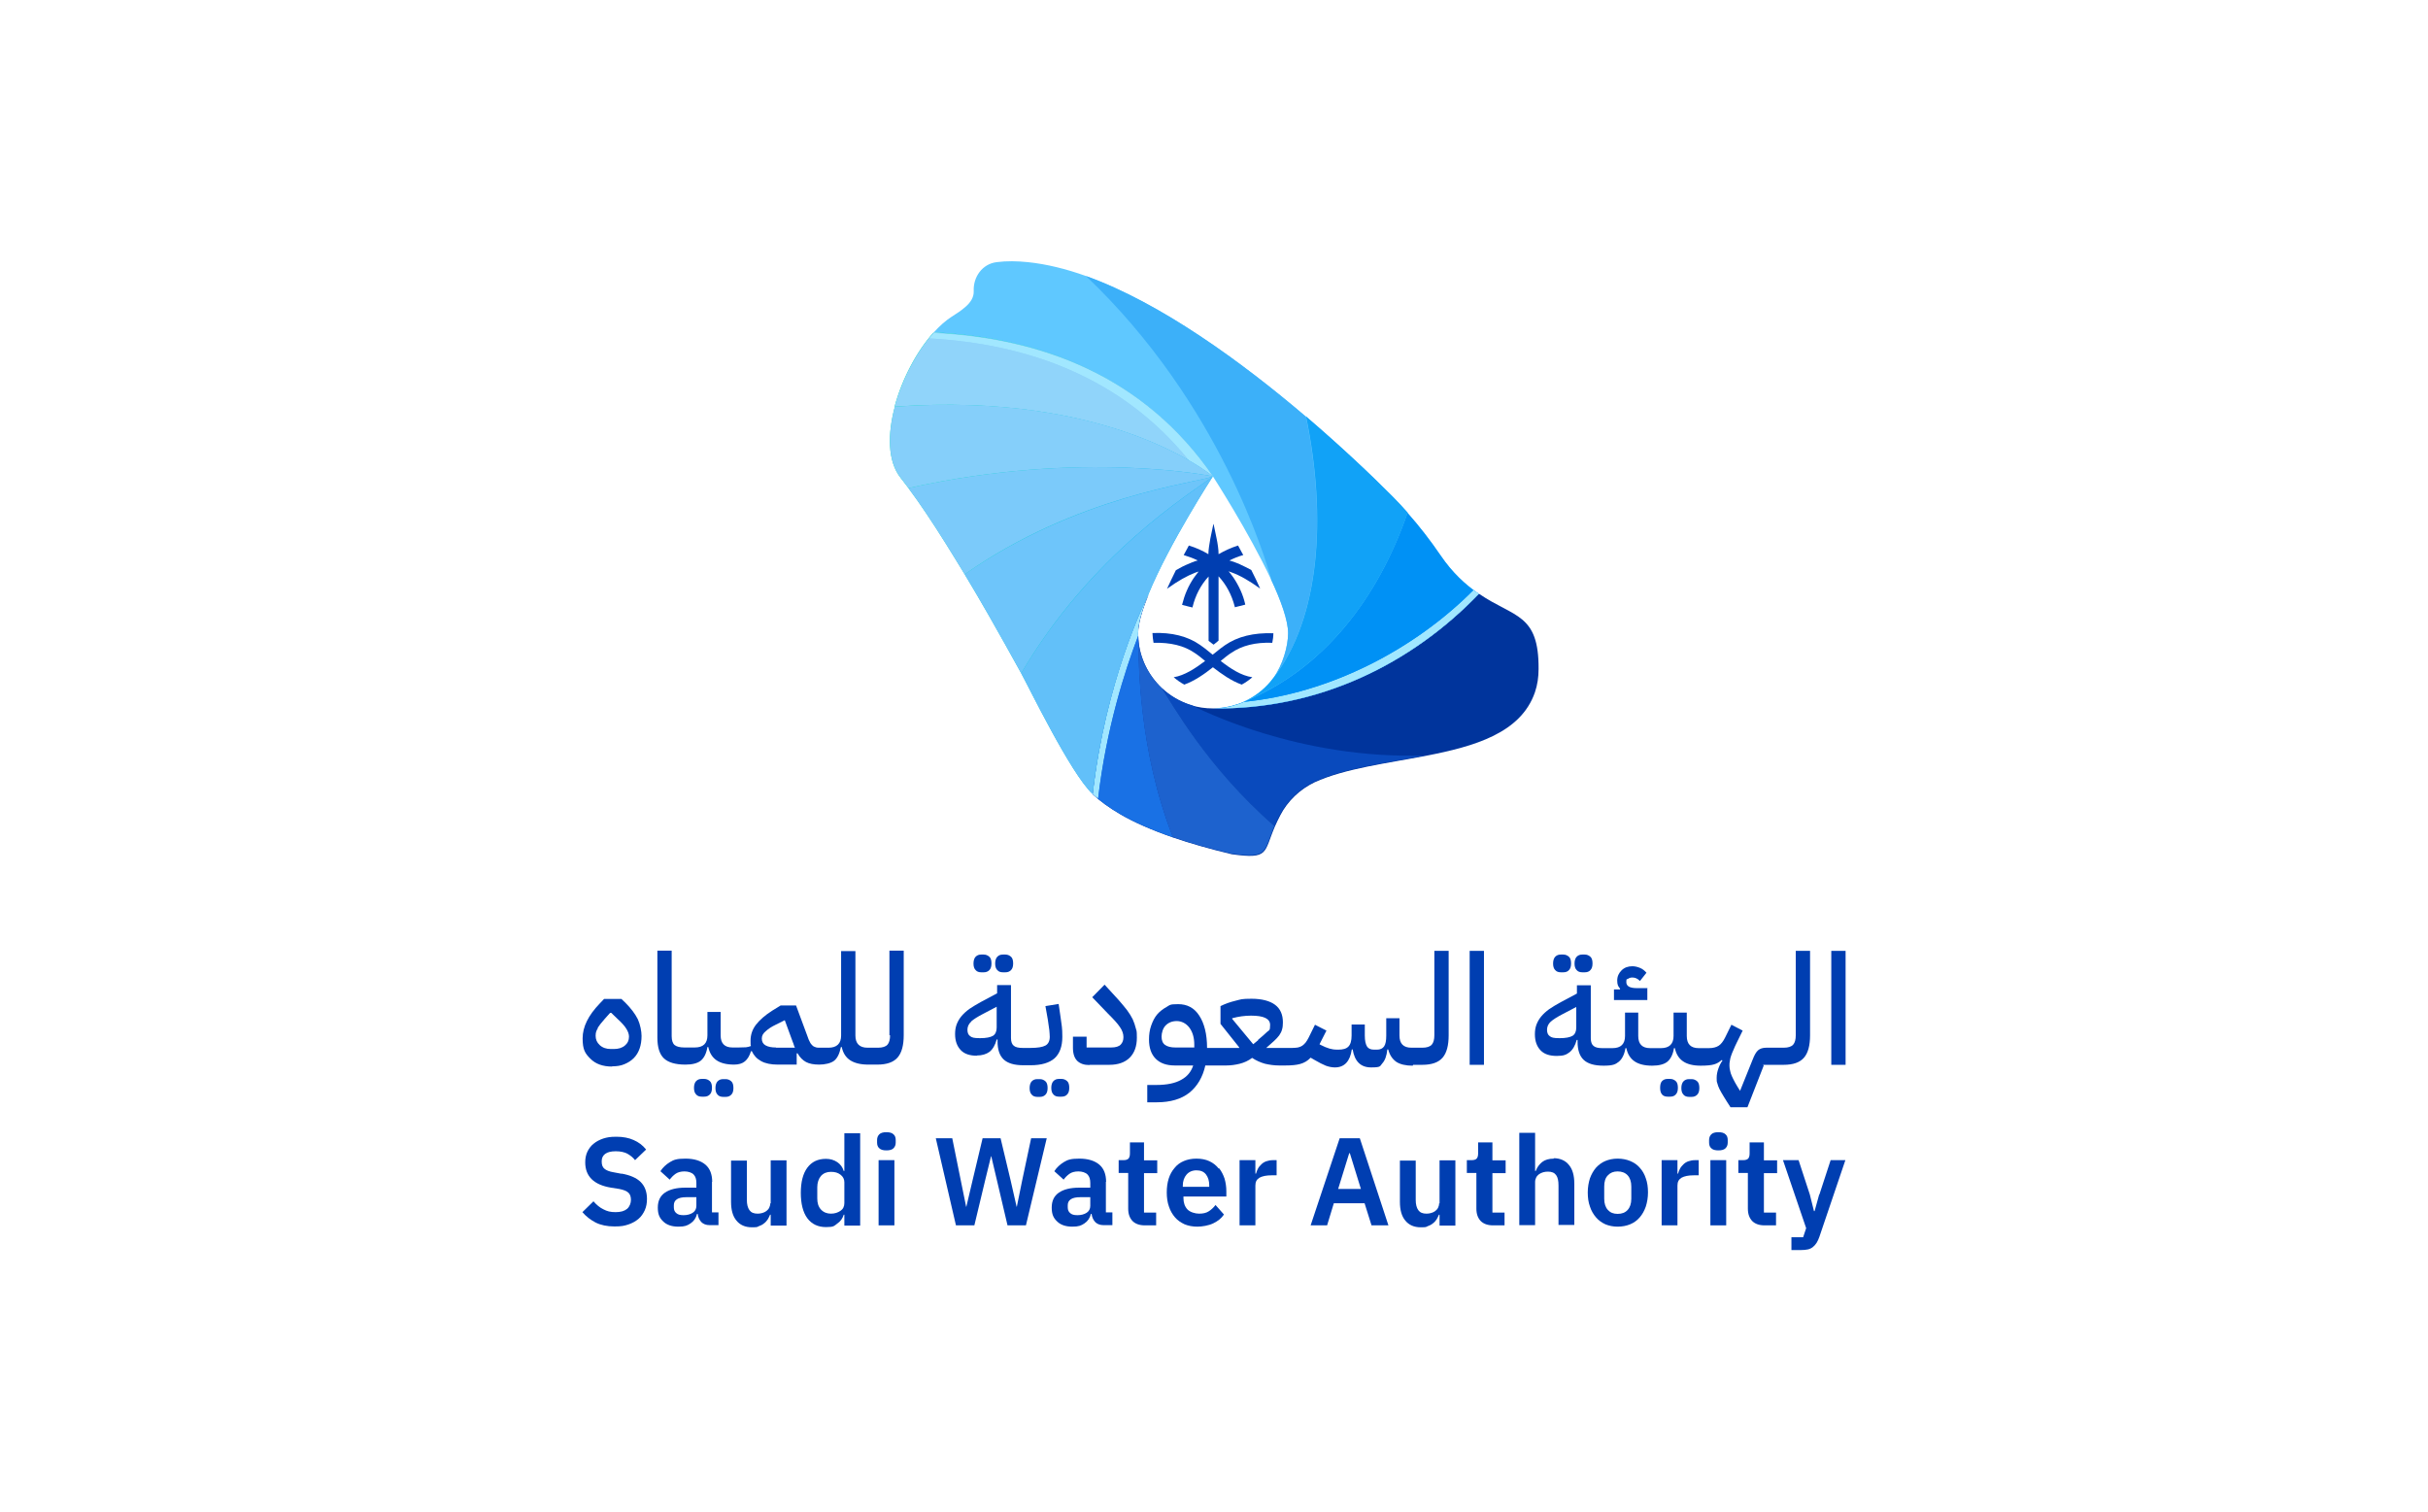 <?xml version="1.0" encoding="UTF-8"?>
<svg xmlns="http://www.w3.org/2000/svg" xmlns:xlink="http://www.w3.org/1999/xlink" id="Layer_1" data-name="Layer 1" version="1.1" viewBox="0 0 1120.6 697.8">
  <defs>
    <style>
      .cls-1 {
        fill: #5fc8ff;
      }

      .cls-1, .cls-2, .cls-3, .cls-4, .cls-5, .cls-6, .cls-7, .cls-8, .cls-9, .cls-10, .cls-11, .cls-12, .cls-13, .cls-14, .cls-15, .cls-16, .cls-17, .cls-18, .cls-19, .cls-20, .cls-21, .cls-22 {
        stroke-width: 0px;
      }

      .cls-2 {
        fill: #0091f5;
      }

      .cls-23 {
        clip-path: url(#clippath);
      }

      .cls-3 {
        fill: none;
      }

      .cls-24 {
        mask: url(#mask);
      }

      .cls-4 {
        fill: url(#linear-gradient);
      }

      .cls-5 {
        fill: #6ec5fa;
      }

      .cls-6 {
        fill: #1d62ce;
      }

      .cls-7 {
        fill: #3cb0f9;
      }

      .cls-8 {
        fill: #62c0f9;
      }

      .cls-9 {
        fill: #094abd;
      }

      .cls-10 {
        fill: #85cffa;
      }

      .cls-25 {
        clip-path: url(#clippath-1);
      }

      .cls-26 {
        clip-path: url(#clippath-3);
      }

      .cls-27 {
        clip-path: url(#clippath-2);
      }

      .cls-11 {
        fill: #7bcafa;
      }

      .cls-12 {
        fill: url(#linear-gradient-4);
      }

      .cls-13 {
        fill: url(#linear-gradient-2);
      }

      .cls-14 {
        fill: url(#linear-gradient-3);
      }

      .cls-15 {
        fill: url(#linear-gradient-7);
      }

      .cls-16 {
        fill: url(#linear-gradient-5);
      }

      .cls-17 {
        fill: url(#linear-gradient-6);
      }

      .cls-18 {
        fill: #1971e5;
      }

      .cls-19 {
        fill: #003eb1;
      }

      .cls-20 {
        fill: #11a2f7;
      }

      .cls-21 {
        fill: #00349c;
      }

      .cls-28 {
        mask: url(#mask-2);
      }

      .cls-29 {
        mask: url(#mask-1);
      }

      .cls-22 {
        fill: #90d4fa;
      }
    </style>
    <clipPath id="clippath">
      <path class="cls-3" d="M413,187.7c-3.4,12.7-3.4,25.2,2.7,32.9,1.2,1.5,2.4,3.1,3.6,4.7,2.7,3.6,5.5,7.6,8.3,11.8h0c5.8,8.6,11.7,18.2,17.6,27.9,3.8,6.3,7.6,12.8,11.2,19.1,5.3,9.3,10.4,18.4,14.9,26.6,3.5,6.3,22.8,46.2,32.9,55.7,6-51.8,24.1-88.9,25.9-92.3,9.5-23.2,29.7-54.3,29.7-54.3-31.6-46-78.9-64-128.9-66.4-7.8,8.7-14.6,21.5-18,34.2"></path>
    </clipPath>
    <linearGradient id="linear-gradient" x1="0" y1="697.8" x2="1" y2="697.8" gradientTransform="translate(410.7 104353.9) scale(149.2 -149.2)" gradientUnits="userSpaceOnUse">
      <stop offset="0" stop-color="#07ddb9"></stop>
      <stop offset="0" stop-color="#07ddb9"></stop>
      <stop offset=".8" stop-color="#04b7ef"></stop>
      <stop offset="1" stop-color="#04b7ef"></stop>
    </linearGradient>
    <clipPath id="clippath-1">
      <path class="cls-3" d="M428.8,156.2c45.6,2.5,88.9,18,119.9,56.3,7.2,4.1,10.9,7.2,11.2,7.5-31.6-46-78.9-64-128.9-66.3-.7.8-1.5,1.7-2.2,2.6"></path>
    </clipPath>
    <linearGradient id="linear-gradient-2" x1="0" y1="697.8" x2="1" y2="697.8" gradientTransform="translate(-60521.1 139.8) rotate(90) scale(87.4 -87.4)" gradientUnits="userSpaceOnUse">
      <stop offset="0" stop-color="#fff"></stop>
      <stop offset=".2" stop-color="#fff"></stop>
      <stop offset=".3" stop-color="#eee"></stop>
      <stop offset=".4" stop-color="#c3c3c3"></stop>
      <stop offset=".7" stop-color="#7e7e7e"></stop>
      <stop offset=".9" stop-color="#212121"></stop>
      <stop offset="1" stop-color="#000"></stop>
    </linearGradient>
    <mask id="mask" x="407.1" y="110.7" width="174.5" height="152.1" maskUnits="userSpaceOnUse">
      <rect class="cls-13" x="421.3" y="132.8" width="146" height="107.9" transform="translate(-34.1 184.3) rotate(-20.4)"></rect>
    </mask>
    <linearGradient id="linear-gradient-3" x1="0" y1="697.8" x2="1" y2="697.8" gradientTransform="translate(-60521.1 139.8) rotate(90) scale(87.4 -87.4)" gradientUnits="userSpaceOnUse">
      <stop offset="0" stop-color="#a1e7ff"></stop>
      <stop offset=".2" stop-color="#a1e7ff"></stop>
      <stop offset="1" stop-color="#a1e7ff"></stop>
    </linearGradient>
    <clipPath id="clippath-2">
      <path class="cls-3" d="M504.2,366.5c.8.7,1.6,1.5,2.6,2.2,3.8-32.4,12.3-59,18.5-75.2,0-.4,0-.8,0-1.2,0-4.5,1.9-10.9,4.9-18.1-1.9,3.4-20,40.5-25.9,92.3"></path>
    </clipPath>
    <linearGradient id="linear-gradient-4" x1="0" y1="697.8" x2="1" y2="697.8" gradientTransform="translate(478.3 66672.6) scale(95.1 -95.1)" gradientUnits="userSpaceOnUse">
      <stop offset="0" stop-color="#fff"></stop>
      <stop offset=".3" stop-color="#fff"></stop>
      <stop offset=".6" stop-color="#8a8a8a"></stop>
      <stop offset=".9" stop-color="#272727"></stop>
      <stop offset="1" stop-color="#000"></stop>
    </linearGradient>
    <mask id="mask-1" x="459.6" y="262" width="115.1" height="119" maskUnits="userSpaceOnUse">
      <rect class="cls-12" x="471" y="283.6" width="92.2" height="75.8" transform="translate(-43.8 558.3) rotate(-54.8)"></rect>
    </mask>
    <linearGradient id="linear-gradient-5" x1="0" y1="697.8" x2="1" y2="697.8" gradientTransform="translate(478.3 66672.6) scale(95.1 -95.1)" gradientUnits="userSpaceOnUse">
      <stop offset="0" stop-color="#a1e7ff"></stop>
      <stop offset=".3" stop-color="#a1e7ff"></stop>
      <stop offset="1" stop-color="#a1e7ff"></stop>
    </linearGradient>
    <clipPath id="clippath-3">
      <path class="cls-3" d="M573.8,324.1s0,0,0,0c0,0,0,0,0,0M573.8,324.1s0,0,0,0c0,0,0,0,0,0M573.9,324s0,0,0,0c0,0,0,0,0,0M573.9,324s0,0,0,0c0,0,0,0,0,0M573.9,324s0,0,0,0c0,0,0,0,0,0M573.9,324s0,0,0,0c0,0,0,0,0,0M573.9,324s0,0,0,0c0,0,0,0,0,0M574,324s0,0,0,0c0,0,0,0,0,0M574,324s0,0,0,0c0,0,0,0,0,0M574.1,323.9c.1,0,.3-.1.3-.1,0,0,0,0-.3.1M573.8,324.1s0,0,0,0c0,0,0,0,0,0-.9.4-1.8.7-2.7,1-3.5,1.2-7.3,1.9-11.2,1.9,48.8.7,91.7-20.6,122.7-52.9-.2-.1-.4-.3-.6-.4-.5-.4-1.3-1-1.9-1.4-27,27.2-66,47.8-106.4,51.7"></path>
    </clipPath>
    <linearGradient id="linear-gradient-6" x1="0" y1="697.7" x2="1" y2="697.7" gradientTransform="translate(681.1 -86187.7) rotate(180) scale(124 -124)" gradientUnits="userSpaceOnUse">
      <stop offset="0" stop-color="#fff"></stop>
      <stop offset=".3" stop-color="#fff"></stop>
      <stop offset=".4" stop-color="#eee"></stop>
      <stop offset=".5" stop-color="#c3c3c3"></stop>
      <stop offset=".7" stop-color="#7e7e7e"></stop>
      <stop offset=".9" stop-color="#212121"></stop>
      <stop offset="1" stop-color="#000"></stop>
    </linearGradient>
    <mask id="mask-2" x="539.7" y="227.5" width="163.1" height="144.9" maskUnits="userSpaceOnUse">
      <rect class="cls-17" x="553.9" y="250.2" width="134.6" height="99.6" transform="translate(-68.1 272) rotate(-23.5)"></rect>
    </mask>
    <linearGradient id="linear-gradient-7" x1="0" y1="697.7" x2="1" y2="697.7" gradientTransform="translate(681.1 -86187.7) rotate(180) scale(124 -124)" gradientUnits="userSpaceOnUse">
      <stop offset="0" stop-color="#a1e7ff"></stop>
      <stop offset=".3" stop-color="#a1e7ff"></stop>
      <stop offset="1" stop-color="#a1e7ff"></stop>
    </linearGradient>
  </defs>
  <g>
    <path class="cls-21" d="M682.6,274.1c-31,32.3-74,53.6-122.7,52.9h0c-3.6,0-7-.5-10.2-1.5-5.1-1.6-9.7-4.3-13.5-7.9-6.1-5.8-10.2-13.8-10.8-22.7,0-.8-.1-1.7-.1-2.5,0-4.5,1.9-11,4.9-18.1-1.9,3.4-20,40.6-25.9,92.3,3.3,3.1,7.5,6.2,13,9.4,6.2,3.6,14.1,7.1,24.2,10.6,7.6,2.6,16.5,5.2,27,7.7,17.3,2.4,14.7-.7,19.9-12.8.7-1.6,1.5-3.3,2.5-5.2,1.7-3.3,4-6.3,6.7-8.9,2.7-2.6,5.8-4.7,9.1-6.3,14-6.4,33.1-8.7,51.2-12.2,22.9-4.4,44-10.6,50.5-29.3,1.2-3.5,1.7-7.1,1.7-10.8.2-25.7-11.3-23.7-27.3-34.6"></path>
    <path class="cls-9" d="M549.6,325.4c-5.1-1.6-9.7-4.3-13.5-7.9,4.5,6.6,20.6,36.5,52.1,63.8.7-1.6,1.5-3.3,2.5-5.2,1.7-3.3,4-6.3,6.7-8.9,2.7-2.6,5.8-4.7,9.1-6.3,14-6.4,33.1-8.7,51.2-12.2-58.3,2-104.3-21.4-108.1-23.4"></path>
    <path class="cls-18" d="M525.2,292.3c0-4.5,1.9-11,4.9-18.1-1.9,3.4-20,40.6-25.9,92.3,3.3,3.1,7.5,6.2,13,9.4,6.2,3.6,14.1,7.1,24.2,10.6-15.9-40.5-15.8-80.5-16-91.6,0-.8-.1-1.7-.1-2.5"></path>
    <path class="cls-6" d="M588.2,381.3c-31.4-27.3-47.6-57.2-52.1-63.8-6.1-5.8-10.2-13.8-10.8-22.7.2,11.1.1,51.1,16,91.6,7.6,2.6,16.5,5.2,27,7.6,17.3,2.4,14.7-.7,19.9-12.8"></path>
    <path class="cls-1" d="M682,273.7c-5.6-3.9-11.5-9.2-17.1-17.3-4.7-6.9-9.8-13.5-15.3-19.7-2.2-2.5-4.5-5-6.9-7.4-10-10.1-23.9-23.2-40-37-29.8-25.4-67.2-52.6-101.5-64.9-9.2-3.3-18.2-5.5-26.8-6.4-5-.5-9.8-.6-14.4,0-6.6.8-10.9,6.8-10.6,13.4.1,2.8-1.4,5.2-4,7.4-1.7,1.5-3.8,2.9-6.2,4.4-2.8,1.8-5.6,4.3-8.3,7.3,50,2.4,97.3,20.3,128.9,66.4,0,0,16.5,25.5,26.8,47.5,4.6,9.8,7.9,19,7.9,24.9s-2.5,14.8-6.8,20.6c-.5.6-.9,1.2-1.4,1.8-3.4,4-7.7,7.2-12.5,9.3-.9.4-1.8.7-2.7,1-3.5,1.2-7.3,1.9-11.3,1.9,48.8.7,91.7-20.6,122.7-52.9-.2-.1-.4-.3-.6-.4"></path>
    <path class="cls-2" d="M573.8,324.1c-.9.4-1.8.7-2.7,1,0,0-.1,0-.2,0,0,0,.1,0,.2,0-3.5,1.2-7.3,1.9-11.3,1.9,48.8.7,91.7-20.6,122.7-52.9-.2-.1-.4-.3-.6-.4-5.6-3.9-11.5-9.2-17-17.3-4.7-6.9-9.8-13.5-15.3-19.7-13.5,39.2-38.7,72.4-75.9,87.4"></path>
    <path class="cls-20" d="M587.7,312.9c-.5.6-.9,1.2-1.4,1.8,0,0,0,0,0,0,0,0,0,0,0,0-3.4,4-7.7,7.2-12.5,9.3,37.2-14.9,62.4-48.2,75.9-87.4-2.2-2.5-4.5-5-6.9-7.4-10-10.1-23.9-23.2-40-37,9.6,46.6,6.4,93-15,120.6"></path>
    <path class="cls-7" d="M586.6,267.4c4.6,9.8,7.9,19,7.9,24.9s-2.5,14.8-6.8,20.6c21.4-27.5,24.6-74,15-120.6-29.8-25.4-67.2-52.6-101.5-64.9,61.9,58.8,82.9,130.7,85.5,139.9"></path>
  </g>
  <g class="cls-23">
    <rect class="cls-4" x="409.5" y="153.6" width="150.3" height="212.9"></rect>
  </g>
  <g>
    <path class="cls-8" d="M559.9,219.9c-10.5,7.9-56.1,35.7-88.6,90.9,3.5,6.3,22.8,46.2,32.9,55.7,6-51.8,24.1-88.9,25.9-92.3,9.5-23.2,29.7-54.3,29.7-54.3"></path>
    <path class="cls-22" d="M559.8,219.9c-1.3-1.1-47.6-39.3-146.9-32.2,3.4-12.6,10.2-25.5,18-34.2,50,2.4,97.3,20.3,128.9,66.3"></path>
  </g>
  <g class="cls-25">
    <g class="cls-24">
      <rect class="cls-14" x="421.3" y="132.8" width="146" height="107.9" transform="translate(-34.1 184.3) rotate(-20.4)"></rect>
    </g>
  </g>
  <g>
    <path class="cls-5" d="M559.9,219.9c-8.6,3.2-62.9,9-114.7,45.2,3.8,6.3,7.6,12.8,11.2,19.1,5.3,9.3,10.4,18.4,14.9,26.6,32.4-55.2,78-83,88.6-90.9"></path>
    <path class="cls-11" d="M419.3,225.4c2.7,3.6,5.5,7.6,8.3,11.8h0c5.8,8.6,11.7,18.2,17.6,27.9,51.7-36.3,106.1-42,114.7-45.2,0,0-60.3-12.6-140.6,5.4"></path>
    <path class="cls-10" d="M559.9,219.9s-46.2-39.5-146.9-32.2c-3.4,12.7-3.4,25.2,2.7,32.9,1.2,1.5,2.4,3.1,3.6,4.7,80.3-18,140.6-5.4,140.6-5.4"></path>
  </g>
  <g class="cls-27">
    <g class="cls-29">
      <rect class="cls-16" x="471" y="283.6" width="92.2" height="75.8" transform="translate(-43.8 558.3) rotate(-54.8)"></rect>
    </g>
  </g>
  <g class="cls-26">
    <g class="cls-28">
      <rect class="cls-15" x="553.9" y="250.2" width="134.6" height="99.6" transform="translate(-68.1 272) rotate(-23.5)"></rect>
    </g>
  </g>
  <g>
    <path class="cls-19" d="M568.4,264.2c-.5-.2-1-.4-1.4-.5.2.3.5.5.7.8.6.7,1.1,1.5,1.7,2.3,1.2,1.8,2.3,3.8,3.2,5.8h0c.9,2,1.6,4.1,2.1,6.3v.2c0,0-3.2.8-3.2.8l-1.6.4v-.2c-1.4-5.5-3.9-10.2-7.5-14.1v29.7h0c-.7.6-1.5,1.2-2.2,1.8h-.1c0,0-.1,0-.1,0-.8-.6-1.5-1.2-2.2-1.7h0v-29.7c-3.6,3.9-6.1,8.7-7.4,14.1v.2c0,0-1.7-.4-1.7-.4l-3.1-.8v-.2c.6-2.3,1.3-4.5,2.2-6.5h0c.9-2.1,2-4,3.2-5.8.5-.7,1-1.4,1.5-2,.2-.3.5-.6.7-.9-.5.2-1,.3-1.5.5-3.9,1.5-8.1,3.9-12.7,7.2l-.4.3c1.2-2.6,2.5-5.4,4.1-8.6,2-1.2,4-2.2,6-3,.5-.2.9-.4,1.4-.6.9-.4,1.9-.7,2.7-.9-2-1-4.2-1.8-6.5-2.5.5-1,1.1-2,1.7-3.1.2-.5.5-.9.7-1.3,3.2,1,6.2,2.3,9,4,0-2.1.5-4.8.9-7.2l1.4-6.7c0,0,.1,0,.1,0l1.4,6.7c.5,2.4.9,5.1.9,7.2,2.8-1.6,5.8-3,9-4,.2.4.5.9.7,1.3.6,1.1,1.1,2.1,1.7,3.1-2.2.6-4.4,1.5-6.4,2.5.9.3,1.8.6,2.7.9.4.2.9.3,1.3.5.4.1.7.3,1.1.5,1.6.7,3.3,1.6,5,2.5,1.6,3.2,3,6,4.1,8.6l-.4-.3c-4.6-3.3-8.9-5.8-12.8-7.2"></path>
    <path class="cls-19" d="M587.7,292.2c0,1.5-.2,3.1-.5,4.5-7.8-.3-14.1,1.3-19,4.7-.3.2-.6.4-.9.6-1,.7-2.1,1.6-3.2,2.5-.2.2-.5.4-.7.6,4.5,3.5,9.5,6.8,14.6,7.5-1.5,1.3-3.2,2.5-4.9,3.4-4.8-1.7-9.3-4.9-13.3-8-4,3.2-8.5,6.3-13.2,8-1.7-.9-3.4-2.1-4.9-3.4,5-.8,10-4.1,14.5-7.5-.2-.2-.5-.4-.7-.6-1.1-.9-2.2-1.8-3.2-2.5-.3-.2-.6-.4-.9-.6-4.9-3.4-11.2-4.9-19-4.7-.3-1.5-.4-3-.5-4.5,8.9-.4,16.3,1.5,22,5.5.7.5,1.4,1,2.2,1.6,1,.8,2,1.6,3.1,2.5,0,0,0,0,0,0,.2.2.4.3.5.4.2-.2.3-.3.5-.4,0,0,0,0,0,0,1.1-.9,2.1-1.7,3-2.4.8-.6,1.5-1.1,2.2-1.6,5.8-4,13.2-5.8,22.1-5.5"></path>
    <path class="cls-19" d="M282.5,492.2c2.2,0,4.1-.3,5.7-1,1.7-.7,3.1-1.6,4.3-2.8,1.2-1.2,2.1-2.7,2.7-4.4.6-1.7.9-3.7.9-5.8s-.6-5.3-1.7-7.7c-1.2-2.4-3.1-5-5.8-7.7l-1.8-1.7h-8l-2,2.1c-5.3,5.5-7.9,10.8-7.9,16.1s1.2,7,3.6,9.4c2.4,2.4,5.7,3.6,10,3.6M275.8,474.5c.7-1.1,1.8-2.5,3.3-4.2l2.5-2.8h.5l2.9,2.8c2,1.8,3.3,3.3,4.1,4.6.8,1.3,1.2,2.5,1.2,3.6,0,1.7-.6,3-1.9,4.1-1.3,1.1-3,1.6-5.1,1.6h-1.4c-2.1,0-3.8-.6-5.1-1.8-1.3-1.2-1.9-2.6-1.9-4.3s.4-2.5,1.1-3.6"></path>
    <path class="cls-19" d="M325,506.2c1.1,0,1.9-.3,2.6-1,.7-.7,1-1.7,1-3.1s-.3-2.5-1-3.1c-.7-.6-1.5-1-2.6-1h-1.1c-1.1,0-1.9.3-2.6,1-.6.6-1,1.7-1,3.1s.3,2.4,1,3.1c.6.7,1.5,1,2.6,1h1.1Z"></path>
    <path class="cls-19" d="M338.5,502.2c0-1.4-.3-2.5-1-3.1-.7-.6-1.5-1-2.6-1h-1.1c-1.1,0-1.9.3-2.6,1-.6.6-1,1.7-1,3.1s.3,2.4,1,3.1c.6.7,1.5,1,2.6,1h1.1c1.1,0,1.9-.3,2.6-1,.7-.7,1-1.7,1-3.1"></path>
    <path class="cls-19" d="M410.8,477.9c0,1.9-.4,3.4-1.2,4.3-.8.9-2.3,1.4-4.3,1.4h-4.9c-3.7,0-5.6-1.9-5.6-5.6v-39h-6.6v39c0,3.7-2,5.6-5.8,5.6h-3.9c-.8,0-1.5,0-2-.2-.6-.2-1.1-.4-1.5-.8-.4-.4-.9-.9-1.2-1.6-.4-.7-.8-1.6-1.1-2.6l-5.3-14.3h-7.1l-3.9,2.4c-3.3,2.1-5.8,4.3-7.5,6.5-1.7,2.2-2.5,4.7-2.5,7.3s0,1.7.2,2.5c-.7.3-1.4.5-2.3.6-.9,0-2,.1-3.5.1h0s0,0,0,0h-2.7c-3.7,0-5.5-1.9-5.5-5.6v-10.8h-6.1v10.8c0,3.7-1.9,5.6-5.9,5.6h-4.7c-2.1,0-3.6-.4-4.5-1.1-.9-.7-1.4-2.1-1.4-4.1v-39.5h-6.6v40.1c0,4.5,1,7.7,3,9.6,2,1.9,5.3,2.9,9.9,2.9h.1c0,0,0,0,0,0,3.1,0,5.5-.6,7-1.8,1.5-1.2,2.6-3.3,3.1-6.3h.4c.6,2.8,1.9,4.8,3.8,6.1,1.9,1.3,4.6,2,8.1,2h0c0,0,0,0,0,0,2.1,0,3.8-.5,5-1.5,1.2-1,2.2-2.6,2.8-4.7h.4c.9,2,2.3,3.5,4.3,4.6,2,1.1,4.6,1.6,7.7,1.6h8.7v-5.2h.4c1.1,1.9,2.4,3.2,3.9,4,1.5.8,3.5,1.2,6.1,1.2s5.4-.6,6.9-1.8c1.5-1.2,2.5-3.3,3.1-6.3h.4c.6,2.8,1.9,4.8,3.9,6.1,2,1.3,4.8,2,8.3,2h0s0,0,0,0h4.2c4.4,0,7.5-1.1,9.4-3.3,1.9-2.2,2.8-5.7,2.8-10.3v-39h-6.6v39ZM358.2,483.5c-2.1,0-3.7-.3-4.9-1-1.1-.6-1.7-1.7-1.7-3.1s.6-2.4,1.8-3.4c1.2-1.1,2.7-2.1,4.6-3l4.2-2.1,3.7,10.1c.2.5.4.9.5,1.4.1.4.3.8.5,1.2h-8.8Z"></path>
    <path class="cls-19" d="M450.8,487.2c2.4,0,4.4-.6,5.9-1.7,1.5-1.2,2.6-3.1,3.3-5.7h.4v.9c0,3.7.9,6.5,2.8,8.3,1.9,1.8,4.9,2.7,9.2,2.7h3.2c5,0,8.7-1.1,11.1-3.2,2.4-2.2,3.6-5.5,3.6-9.9s-.3-5.2-.8-9l-.9-6.2-6.1,1,1.1,6.2c.3,2,.5,3.7.7,4.9.1,1.2.2,2.3.2,3.1,0,1.9-.7,3.3-2,4-1.3.7-3.6,1.1-6.8,1.1h-3.8c-1.8,0-3.2-.3-4-1-.8-.6-1.3-1.8-1.3-3.5v-24.5h-6.4v3.8l-7.5,4c-2,1.1-3.8,2.2-5.3,3.2-1.5,1.1-2.7,2.2-3.7,3.4-1,1.2-1.7,2.5-2.2,3.8-.5,1.4-.7,2.8-.7,4.4,0,3.2.9,5.6,2.6,7.4,1.7,1.8,4.2,2.6,7.5,2.6M448.2,471.5c1.1-1,3-2.2,5.5-3.5l6.3-3.3v9.6c0,1.8-.6,3.1-1.7,3.8-1.2.7-3.1,1.1-6,1.1s-3.7-.3-4.5-.9c-.9-.6-1.3-1.6-1.3-3s.6-2.7,1.7-3.7"></path>
    <path class="cls-19" d="M462.9,448.8h1.1c1.1,0,1.9-.3,2.6-1,.7-.7,1-1.7,1-3.1s-.3-2.5-1-3.1c-.7-.6-1.5-1-2.6-1h-1.1c-1.1,0-1.9.3-2.6,1-.6.6-1,1.7-1,3.1s.3,2.4,1,3.1c.6.7,1.5,1,2.6,1"></path>
    <path class="cls-19" d="M452.9,448.8h1.1c1.1,0,1.9-.3,2.6-1,.7-.7,1-1.7,1-3.1s-.3-2.5-1-3.1c-.7-.6-1.5-1-2.6-1h-1.1c-1.1,0-1.9.3-2.6,1-.6.6-1,1.7-1,3.1s.3,2.4,1,3.1c.6.7,1.5,1,2.6,1"></path>
    <path class="cls-19" d="M479.9,498.1h-1.1c-1.1,0-1.9.3-2.6,1-.6.6-1,1.7-1,3.1s.3,2.4,1,3.1c.6.7,1.5,1,2.6,1h1.1c1.1,0,1.9-.3,2.6-1,.7-.7,1-1.7,1-3.1s-.3-2.5-1-3.1c-.7-.6-1.5-1-2.6-1"></path>
    <path class="cls-19" d="M488.8,506.2h1.1c1.1,0,2-.3,2.6-1,.7-.7,1-1.7,1-3.1s-.3-2.5-1-3.1c-.7-.6-1.5-1-2.6-1h-1.1c-1.1,0-1.9.3-2.6,1-.6.6-1,1.7-1,3.1s.3,2.4,1,3.1c.6.7,1.5,1,2.6,1"></path>
    <path class="cls-19" d="M502.8,491.5h9.2c4,0,7.2-1.1,9.4-3.3,2.2-2.2,3.3-5.3,3.3-9.2s-.2-3-.5-4.4c-.3-1.3-.8-2.7-1.4-4.1-.7-1.4-1.5-2.7-2.6-4.2-1.1-1.4-2.4-3-3.9-4.7l-6.5-7.1-5.7,5.8,7.2,7.5c2.6,2.6,4.5,4.6,5.6,6.3,1.1,1.6,1.6,3.1,1.6,4.6s-.4,2.5-1.2,3.4c-.8.9-2.3,1.4-4.5,1.4h-11.3v-5h-6.3v5.2c0,2.7.7,4.7,2,6,1.4,1.3,3.2,1.9,5.6,1.9"></path>
    <path class="cls-19" d="M652.2,491.5h0c0,0,4.2,0,4.2,0,4.4,0,7.5-1.1,9.4-3.3,1.9-2.2,2.8-5.7,2.8-10.3v-39h-6.6v39c0,1.9-.4,3.4-1.2,4.3-.8.9-2.3,1.4-4.3,1.4h-5.1c-3.7,0-5.5-1.9-5.5-5.6v-8h-6.1v8c0,2.3-.3,4-1,5-.7,1-1.8,1.5-3.3,1.5h-1.3c-1.6,0-2.7-.5-3.3-1.5-.6-1-1-2.6-1-5v-5.1h-6.1v5.1c0,2.4-.5,4.1-1.5,5.1-1,1-2.5,1.4-4.7,1.4s-2.7-.2-4-.5c-1.3-.4-2.6-.9-4.1-1.7l-.5-.3,3.2-6.3-5.3-2.7-2.9,5.9c-.5.9-.9,1.7-1.4,2.3-.5.6-1,1.1-1.6,1.5-.6.4-1.2.6-2,.8-.8.1-1.6.2-2.6.2h-1.4s0,0,0,0h-10.6c1.4-1.3,2.6-2.3,3.6-3.2,1-.9,1.7-1.7,2.4-2.6.6-.9,1.1-1.8,1.3-2.7.3-.9.4-2.1.4-3.3,0-3.6-1.2-6.3-3.6-8.1-2.4-1.8-6.1-2.8-10.9-2.8s-4.8.3-7.3.9c-2.5.6-4.8,1.4-7,2.5v8.2l8.6,10.8v.3h-14.8c0-6.4-1.3-11.4-3.6-14.9-2.3-3.6-5.6-5.3-9.7-5.3s-3.8.4-5.4,1.3c-1.6.9-3.1,2-4.3,3.4-1.2,1.4-2.1,3.2-2.8,5.2-.7,2-1,4.1-1,6.4,0,3.8,1,6.8,3.1,8.9s5,3.1,8.8,3.1h8.5c-.9,2.8-2.7,5.1-5.5,6.6-2.8,1.6-6.6,2.4-11.6,2.4h-4.1v8h4.4c6.3,0,11.3-1.5,15-4.4,3.7-3,6.2-7.2,7.4-12.6h9.7c2.1,0,4.2-.3,6.2-.8,2-.5,4-1.4,5.7-2.7,1.8,1.2,3.8,2.1,5.9,2.7,2.2.5,4.3.8,6.5.8h3s0,0,0,0c2.8,0,5-.2,6.8-.7,1.8-.5,3.4-1.4,4.8-2.9l1.9,1.1c2,1.2,3.7,2,5.1,2.6,1.4.5,2.8.8,4.2.8,4.4,0,7-2.8,7.8-8.3h.4c.9,5.5,3.7,8.3,8.5,8.3s4-.6,5.2-1.9c1.2-1.3,2-3.4,2.3-6.4h.4c.7,2.6,1.9,4.4,3.7,5.7,1.8,1.2,4.4,1.8,7.6,1.8h0ZM551.2,483.5h-8.7c-2.1,0-3.7-.4-4.8-1.2-1.1-.8-1.6-2.1-1.6-3.8s.6-3.9,1.9-5.2c1.3-1.3,3-2,5.1-2s4.3,1,5.8,3c1.5,2,2.3,4.6,2.3,7.9v1.4ZM580.7,480.1l-2.3,1.9-9.7-11.7v-.3c2.9-.8,5.8-1.2,8.7-1.2,5.9,0,8.8,1.4,8.8,4.3s-.5,2.3-1.4,3.2c-.9.9-2.3,2.1-4.2,3.7"></path>
    <rect class="cls-19" x="678.3" y="438.9" width="6.6" height="52.6"></rect>
    <path class="cls-19" d="M730.3,448.8h1.1c1.1,0,2-.3,2.6-1,.7-.7,1-1.7,1-3.1s-.3-2.5-1-3.1c-.7-.6-1.5-1-2.6-1h-1.1c-1.1,0-1.9.3-2.6,1-.6.6-1,1.7-1,3.1s.3,2.4,1,3.1c.6.7,1.5,1,2.6,1"></path>
    <path class="cls-19" d="M720.4,448.8h1.1c1.1,0,2-.3,2.6-1,.7-.7,1-1.7,1-3.1s-.3-2.5-1-3.1c-.7-.6-1.5-1-2.6-1h-1.1c-1.1,0-1.9.3-2.6,1-.6.6-1,1.7-1,3.1s.3,2.4,1,3.1c.6.7,1.5,1,2.6,1"></path>
    <path class="cls-19" d="M760.4,456.1h-4.9c-3.3,0-4.9-.9-4.9-2.8s.3-1.1.8-1.5c.5-.4,1.2-.6,2-.6,1.3,0,2.4.5,3.5,1.6l3-3.8c-.8-.9-1.7-1.7-2.9-2.2-1.2-.5-2.4-.8-3.6-.8-2,0-3.7.6-5,1.9-1.3,1.3-2,2.8-2,4.7s.4,2.7,1.3,3.7v.4h-2.8v4.9h15.4v-5.3Z"></path>
    <path class="cls-19" d="M769.7,506.2h1.1c1.1,0,2-.3,2.6-1,.7-.7,1-1.7,1-3.1s-.3-2.5-1-3.1c-.7-.6-1.5-1-2.6-1h-1.1c-1.1,0-1.9.3-2.6,1-.6.6-.9,1.7-.9,3.1s.3,2.4.9,3.1c.6.7,1.5,1,2.6,1"></path>
    <path class="cls-19" d="M780.7,498.1h-1.1c-1.1,0-1.9.3-2.6,1-.6.6-1,1.7-1,3.1s.3,2.4,1,3.1c.6.7,1.5,1,2.6,1h1.1c1.1,0,1.9-.3,2.6-1,.7-.7,1-1.7,1-3.1s-.3-2.5-1-3.1c-.7-.6-1.5-1-2.6-1"></path>
    <path class="cls-19" d="M813.7,491.5h9.5c4.4,0,7.5-1.1,9.4-3.3,1.9-2.2,2.8-5.7,2.8-10.3v-39h-6.6v39c0,1.9-.4,3.4-1.2,4.3-.8.9-2.3,1.4-4.3,1.4h-8.1c-1.6,0-2.9.4-3.8,1.2-.9.8-1.7,2.2-2.5,4.3l-5.8,14.4c-.9-1.4-1.7-2.7-2.3-3.8-.6-1.1-1.1-2.1-1.5-3-.4-.9-.7-1.8-.8-2.5-.2-.8-.3-1.5-.3-2.3s0-1.5.2-2.3c.1-.8.3-1.6.6-2.4.3-.8.6-1.7,1.1-2.7.4-1,.9-2.1,1.5-3.3l2.7-5.5-5.2-2.7-2.9,5.9c-.9,1.8-1.9,3.1-3,3.8-1.1.7-2.6,1.1-4.5,1.1h-4.7c-3.7,0-5.5-1.9-5.5-5.6v-10.8h-6.1v10.8c0,3.7-2,5.6-5.8,5.6h-5c-3.7,0-5.5-1.9-5.5-5.6v-10.8h-6.1v10.8c0,3.7-1.9,5.6-5.8,5.6h-4.7c-1.8,0-3.2-.3-4-1-.8-.6-1.3-1.8-1.3-3.5v-24.5h-6.4v3.8l-7.5,4c-2,1.1-3.8,2.2-5.3,3.2-1.5,1.1-2.7,2.2-3.7,3.4-1,1.2-1.7,2.5-2.2,3.8-.5,1.4-.7,2.8-.7,4.4,0,3.2.9,5.6,2.6,7.4,1.7,1.8,4.2,2.6,7.5,2.6s4.4-.6,5.9-1.7c1.5-1.2,2.6-3.1,3.3-5.7h.4v.9c0,3.7.9,6.5,2.8,8.3,1.9,1.8,4.9,2.7,9.2,2.7s5.5-.6,7-1.8c1.5-1.2,2.6-3.3,3.1-6.3h.4c.6,2.8,1.9,4.8,3.8,6.1,1.9,1.3,4.6,2,8.1,2h0c0,0,0,0,0,0,3.1,0,5.5-.6,7-1.8,1.5-1.2,2.6-3.3,3.1-6.3h.4c.6,2.8,1.9,4.8,3.8,6.1,1.9,1.3,4.6,2,8.1,2h0c0,0,0,0,0,0,2.8,0,4.9-.2,6.2-.6,1.4-.4,2.5-1.1,3.5-2l.4.2c-.8,1.1-1.4,2.3-1.9,3.7-.5,1.4-.8,2.8-.8,4.3s0,1.7.3,2.5c.2.8.5,1.7,1,2.7.5,1,1.2,2.2,2,3.5.8,1.4,1.9,3,3.1,4.9h7.8l7.5-19.2ZM727.5,474.3c0,1.8-.6,3.1-1.7,3.8-1.2.7-3.1,1.1-6,1.1s-3.7-.3-4.5-.9c-.9-.6-1.3-1.6-1.3-3s.6-2.7,1.7-3.7c1.1-1,3-2.2,5.5-3.5l6.3-3.3v9.6Z"></path>
    <rect class="cls-19" x="845.2" y="438.9" width="6.6" height="52.6"></rect>
    <path class="cls-19" d="M286.9,541.8l-3.7-.7c-1.9-.3-3.4-.9-4.2-1.6-.9-.7-1.3-1.8-1.3-3.4s.5-2.6,1.6-3.5c1.1-.8,2.7-1.2,4.9-1.2s3.9.4,5.3,1.1c1.4.8,2.6,1.7,3.6,3l5.1-4.9c-1.6-2-3.5-3.4-5.8-4.4-2.2-1-4.9-1.5-7.9-1.5s-4.3.3-6,.8c-1.8.6-3.3,1.4-4.5,2.4-1.3,1-2.2,2.3-2.9,3.7-.7,1.5-1,3.1-1,4.9,0,6.5,4,10.4,11.9,11.7l3.8.6c2.1.4,3.5,1,4.3,1.8.8.8,1.1,1.9,1.1,3.3s-.6,3.1-1.8,4.1c-1.2,1-2.9,1.5-5.3,1.5s-3.9-.4-5.6-1.3c-1.7-.8-3.2-2.1-4.6-3.7l-5.1,5c1.7,2,3.8,3.6,6.1,4.8,2.4,1.2,5.3,1.8,8.7,1.8s4.5-.3,6.4-.9c1.8-.6,3.4-1.5,4.7-2.6,1.3-1.1,2.2-2.5,2.9-4,.7-1.6,1-3.3,1-5.2,0-3.3-1-5.9-2.9-7.8-1.9-1.9-4.9-3.2-8.9-3.9"></path>
    <path class="cls-19" d="M328.7,545.5c0-3.4-1-6.1-3.1-7.9-2.1-1.8-5.2-2.8-9.2-2.8s-5.4.5-7.2,1.6c-1.8,1.1-3.3,2.5-4.4,4.2l4.3,3.9c.7-1,1.6-1.9,2.7-2.7,1-.7,2.4-1.1,4.1-1.1s3.3.5,4.2,1.4c.9.9,1.3,2.2,1.3,3.9v2.2h-5.1c-4.1,0-7.2.8-9.4,2.3-2.2,1.5-3.3,3.8-3.3,6.9s.8,4.8,2.5,6.4c1.6,1.6,4,2.4,7,2.4s4.1-.5,5.6-1.5c1.5-1,2.5-2.4,3-4.4h.3c.2,1.6.8,2.8,1.7,3.8.9.9,2.2,1.4,3.8,1.4h4.1v-5.9h-3v-14.1ZM321.4,556.6c0,1.4-.6,2.5-1.7,3.2-1.1.7-2.5,1.1-4.2,1.1s-2.6-.3-3.3-.9c-.8-.6-1.2-1.5-1.2-2.7v-1c0-2.4,1.9-3.7,5.7-3.7h4.7v3.9Z"></path>
    <path class="cls-19" d="M355.5,555.4c0,.8-.2,1.5-.5,2.1-.3.6-.8,1.1-1.3,1.5-.5.4-1.2.7-1.9.9-.7.2-1.4.3-2.1.3-1.8,0-3-.5-3.8-1.6-.8-1.1-1.2-2.7-1.2-4.7v-18.2h-7.3v19c0,3.8.8,6.7,2.5,8.7,1.6,2,4,3.1,7.1,3.1s2.3-.2,3.2-.5c.9-.3,1.7-.7,2.4-1.3.7-.5,1.2-1.1,1.7-1.8.4-.7.8-1.4,1.1-2.2h.3v5h7.3v-30.1h-7.3v19.9Z"></path>
    <path class="cls-19" d="M389.7,540.5h-.3c-.5-1.7-1.5-3.1-3-4.1-1.5-1-3.2-1.5-5.2-1.5-3.8,0-6.6,1.4-8.6,4.1-2,2.7-3,6.6-3,11.6s1,9,3,11.7c2,2.7,4.9,4.1,8.6,4.1s3.7-.5,5.2-1.6c1.5-1,2.5-2.4,3-4.1h.3v5h7.3v-42.6h-7.3v17.5ZM389.7,555.3c0,1.6-.6,2.8-1.8,3.6-1.2.8-2.6,1.3-4.4,1.3s-3.4-.6-4.6-1.9c-1.2-1.3-1.7-3-1.7-5.1v-5.2c0-2.1.6-3.9,1.7-5.2,1.2-1.3,2.7-1.9,4.6-1.9s3.2.4,4.4,1.3c1.2.9,1.8,2.1,1.8,3.5v9.6Z"></path>
    <rect class="cls-19" x="405.5" y="535.5" width="7.3" height="30.1"></rect>
    <path class="cls-19" d="M409.1,522.6c-1.5,0-2.6.3-3.3,1-.7.7-1,1.6-1,2.6v1.2c0,1.1.3,2,1,2.6.7.7,1.8,1,3.3,1s2.6-.3,3.3-1c.7-.7,1-1.6,1-2.6v-1.2c0-1.1-.3-2-1-2.6-.7-.7-1.8-1-3.3-1"></path>
    <polygon class="cls-19" points="471.8 544.7 469.3 557 469.2 557 466.4 544.7 461.8 525.4 453.5 525.4 448.9 544.7 446 557 445.9 557 443.4 544.7 439.5 525.4 431.9 525.4 441.2 565.6 449.7 565.6 454.8 544.3 457.4 533.7 457.5 533.7 460 544.3 465 565.6 473.5 565.6 483.1 525.4 475.9 525.4 471.8 544.7"></polygon>
    <path class="cls-19" d="M510.5,545.5c0-3.4-1-6.1-3.1-7.9-2.1-1.8-5.2-2.8-9.2-2.8s-5.4.5-7.2,1.6c-1.8,1.1-3.3,2.5-4.4,4.2l4.3,3.9c.7-1,1.6-1.9,2.7-2.7,1-.7,2.4-1.1,4.1-1.1s3.3.5,4.2,1.4c.9.9,1.3,2.2,1.3,3.9v2.2h-5.1c-4.1,0-7.2.8-9.4,2.3-2.2,1.5-3.3,3.8-3.3,6.9s.8,4.8,2.5,6.4c1.6,1.6,4,2.4,7,2.4s4.1-.5,5.6-1.5c1.5-1,2.5-2.4,3-4.4h.3c.2,1.6.8,2.8,1.7,3.8.9.9,2.2,1.4,3.8,1.4h4.1v-5.9h-3v-14.1ZM503.2,556.6c0,1.4-.6,2.5-1.7,3.2-1.1.7-2.5,1.1-4.2,1.1s-2.6-.3-3.3-.9c-.8-.6-1.2-1.5-1.2-2.7v-1c0-2.4,1.9-3.7,5.7-3.7h4.7v3.9Z"></path>
    <path class="cls-19" d="M528.1,527.3h-6.6v5.1c0,1-.2,1.8-.6,2.3-.4.5-1.2.8-2.3.8h-2.3v5.9h4.4v16.5c0,2.5.7,4.3,2,5.7,1.3,1.3,3.2,2,5.7,2h5.2v-5.9h-5.6v-18.2h6.1v-5.9h-6.1v-8.2Z"></path>
    <path class="cls-19" d="M562.4,539.3c-1.1-1.4-2.5-2.5-4.2-3.3-1.7-.8-3.7-1.2-6-1.2s-4.1.4-5.8,1.1c-1.7.7-3.2,1.8-4.3,3.2-1.2,1.4-2.1,3-2.7,4.9-.6,1.9-.9,4.1-.9,6.4s.3,4.6,1,6.5c.6,1.9,1.6,3.6,2.8,5,1.2,1.4,2.7,2.4,4.4,3.2,1.7.7,3.7,1.1,5.9,1.1s5.2-.5,7.3-1.5c2.1-1,3.8-2.3,5-4.1l-3.9-4.4c-.9,1.2-2,2.2-3.1,2.9-1.2.8-2.7,1.1-4.5,1.1s-4.2-.7-5.4-2c-1.2-1.3-1.8-3.1-1.8-5.2v-.7h19.8v-2.4c0-2.1-.3-4-.8-5.8-.6-1.8-1.4-3.4-2.5-4.8M558.1,547.8h-12.2v-.5c0-2.1.6-3.8,1.7-5.1,1.1-1.3,2.7-2,4.6-2s3.4.6,4.4,1.9c1,1.3,1.5,3,1.5,5v.5Z"></path>
    <path class="cls-19" d="M584.5,536c-.9.3-1.7.8-2.3,1.4-.6.6-1.2,1.2-1.6,2-.4.7-.7,1.5-.9,2.3h-.3v-6.2h-7.3v30.1h7.3v-18.4c0-1.7.6-2.8,1.9-3.6,1.3-.7,3.1-1.1,5.6-1.1h2.3v-7h-1.6c-1.2,0-2.2.2-3.1.5"></path>
    <path class="cls-19" d="M618.3,525.4l-13.4,40.2h7.6l3.1-10.2h14.2l3.2,10.2h7.8l-13.2-40.2h-9.4ZM617.6,548.8l5.1-16.5h.3l5.1,16.5h-10.5Z"></path>
    <path class="cls-19" d="M664.2,555.4c0,.8-.2,1.5-.5,2.1-.3.6-.8,1.1-1.3,1.5-.5.4-1.2.7-1.9.9-.7.2-1.4.3-2.1.3-1.8,0-3-.5-3.8-1.6-.8-1.1-1.2-2.7-1.2-4.7v-18.2h-7.3v19c0,3.8.8,6.7,2.5,8.7,1.6,2,4,3.1,7.1,3.1s2.3-.2,3.2-.5c.9-.3,1.7-.7,2.4-1.3.7-.5,1.2-1.1,1.7-1.8.4-.7.8-1.4,1.1-2.2h.3v5h7.3v-30.1h-7.3v19.9Z"></path>
    <path class="cls-19" d="M688.8,527.3h-6.6v5.1c0,1-.2,1.8-.6,2.3-.4.5-1.2.8-2.3.8h-2.3v5.9h4.4v16.5c0,2.5.7,4.3,2,5.7,1.3,1.3,3.2,2,5.7,2h5.3v-5.9h-5.6v-18.2h6.1v-5.9h-6.1v-8.2Z"></path>
    <path class="cls-19" d="M717.2,534.8c-2.3,0-4.1.5-5.5,1.6-1.3,1.1-2.3,2.4-2.9,4.1h-.3v-17.6h-7.3v42.6h7.3v-19.9c0-.8.2-1.5.5-2.1.3-.6.8-1.1,1.3-1.5.6-.4,1.2-.7,1.9-.9.7-.2,1.4-.3,2.2-.3,1.8,0,3,.5,3.8,1.6.8,1.1,1.1,2.7,1.1,4.8v18.2h7.3v-19c0-3.8-.8-6.7-2.5-8.7-1.6-2-4-3.1-7.1-3.1"></path>
    <path class="cls-19" d="M756.8,539c-1.2-1.4-2.7-2.4-4.4-3.1-1.7-.7-3.6-1.1-5.8-1.1s-4,.4-5.7,1.1c-1.7.7-3.1,1.8-4.3,3.1-1.2,1.4-2.1,3-2.8,4.9-.6,1.9-1,4.1-1,6.5s.3,4.6,1,6.5c.6,1.9,1.6,3.6,2.8,5,1.2,1.4,2.6,2.4,4.3,3.2,1.7.7,3.6,1.1,5.7,1.1s4.1-.4,5.8-1.1,3.2-1.8,4.4-3.2c1.2-1.4,2.1-3,2.8-5,.6-1.9,1-4.1,1-6.5s-.3-4.6-1-6.5c-.6-1.9-1.6-3.6-2.8-4.9M752.9,553.3c0,2.3-.6,4-1.7,5.2-1.1,1.2-2.6,1.8-4.6,1.8s-3.4-.6-4.5-1.8c-1.1-1.2-1.7-2.9-1.7-5.2v-5.6c0-2.3.5-4,1.7-5.2,1.1-1.2,2.6-1.8,4.5-1.8s3.5.6,4.6,1.8c1.1,1.2,1.7,2.9,1.7,5.2v5.6Z"></path>
    <path class="cls-19" d="M779.3,536c-.9.3-1.7.8-2.3,1.4-.6.6-1.2,1.2-1.6,2-.4.7-.7,1.5-.9,2.3h-.3v-6.2h-7.3v30.1h7.3v-18.4c0-1.7.6-2.8,1.9-3.6,1.3-.7,3.1-1.1,5.6-1.1h2.3v-7h-1.6c-1.2,0-2.2.2-3.1.5"></path>
    <path class="cls-19" d="M793.1,522.6c-1.5,0-2.6.3-3.3,1-.7.7-1,1.6-1,2.6v1.2c0,1.1.3,2,1,2.6.7.7,1.8,1,3.3,1s2.6-.3,3.3-1c.7-.7,1-1.6,1-2.6v-1.2c0-1.1-.3-2-1-2.6-.7-.7-1.8-1-3.3-1"></path>
    <rect class="cls-19" x="789.4" y="535.5" width="7.3" height="30.1"></rect>
    <path class="cls-19" d="M814.1,527.3h-6.6v5.1c0,1-.2,1.8-.6,2.3-.4.5-1.2.8-2.3.8h-2.3v5.9h4.4v16.5c0,2.5.7,4.3,2,5.7,1.3,1.3,3.2,2,5.7,2h5.3v-5.9h-5.6v-18.2h6.1v-5.9h-6.1v-8.2Z"></path>
    <path class="cls-19" d="M839.6,551.4l-2.1,7.6h-.3l-1.9-7.6-5.2-15.9h-7.2l10.7,31.4-1.4,4.2h-5.4v5.9h4.4c1.2,0,2.3-.1,3.2-.3.9-.2,1.7-.6,2.3-1.1.6-.5,1.2-1.1,1.7-1.9.5-.8.9-1.7,1.3-2.8l12-35.4h-6.8l-5.2,15.9Z"></path>
  </g>
</svg>
